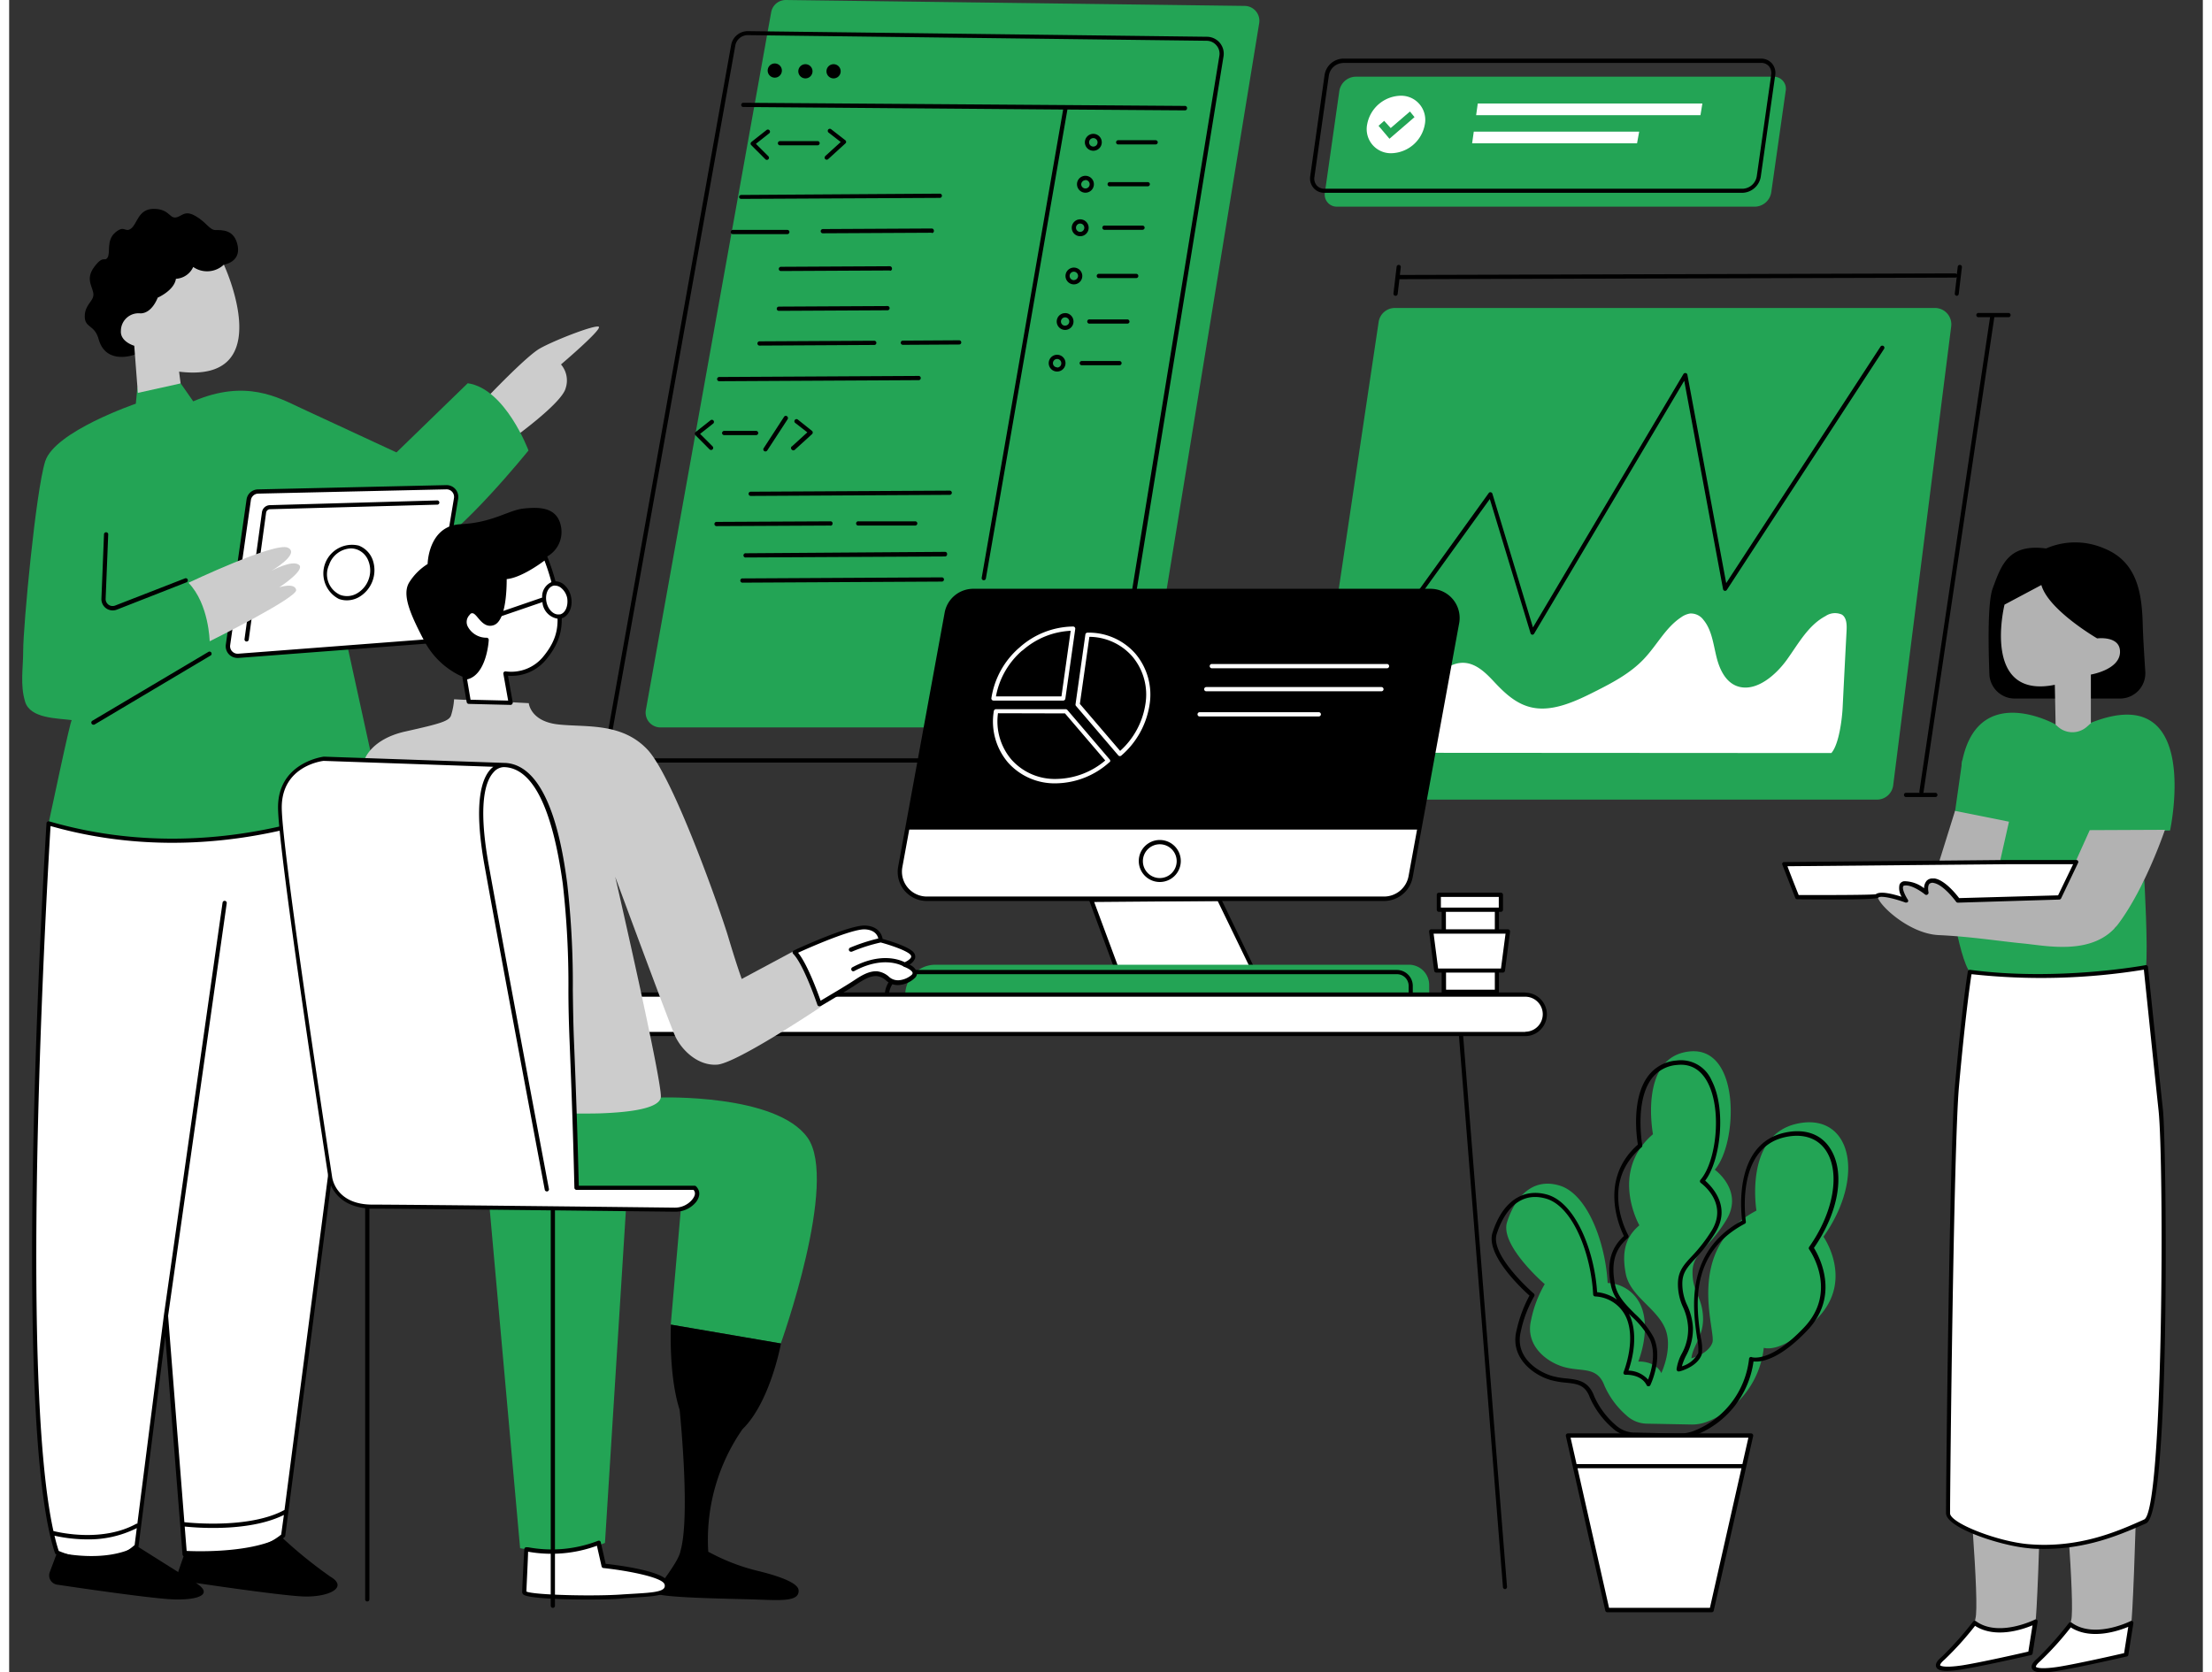 <svg xmlns="http://www.w3.org/2000/svg" xmlns:xlink="http://www.w3.org/1999/xlink" preserveAspectRatio="xMidYMid meet" viewBox="-2.3 -0.0 389.5 297.0" style="fill: rgb(0, 0, 0);" aria-label="Lined Corporate Coding Software Scene" width="242" height="183"><rect x="-2.3" y="-0.0" width="389.5" height="297.0" fill="#333333" stroke="none"/><g data-name="Layer 2"><g id="__id645_sfmduohhvs"><path d="M358.42,220.35c1.27,13.74-.52,66.8-.95,67.62s-1.7,2.35-4.79,3-6.57-1-5.85-3.58-1.19-26-2.33-36.56.92-31.94.92-31.94C355.83,216.87,358.42,220.35,358.42,220.35Zm4-1.16s-2.06,21.38-.92,31.93,3,34,2.33,36.57,2.76,4.26,5.85,3.57,4.36-2.21,4.79-3,2.22-53.88.95-67.62C375.42,220.61,372.83,217.13,362.42,219.19Z" style="" fill="#B2B2B2"></path></g><g id="__id646_sfmduohhvs"><path d="M353.79,124.05a4.5,4.5,0,0,1-4.49-4.34c-.22-5.81-.27-12.87.58-15.2,1.54-4.18,2.79-8,9.49-7.11a12.92,12.92,0,0,1,10.33,0c5.86,2.37,6.69,7.95,6.83,13.53.05,1.94.24,5.07.45,8.32a4.49,4.49,0,0,1-4.48,4.8Z" style="fill: inherit;"></path></g><g id="__id647_sfmduohhvs"><path d="M344.49 135.03L341.51 156.05 356.49 155.31 357.05 141.35 344.49 135.03z" style="" fill="#23A455"></path></g><g id="__id648_sfmduohhvs"><path d="M313.13,16.16l-2.56,18a3,3,0,0,1-2.87,2.54H233.47a2.14,2.14,0,0,1-2.15-2.54l2.56-18a3,3,0,0,1,2.88-2.54H311A2.14,2.14,0,0,1,313.13,16.16Z" style="" fill="#23A455"></path></g><g id="__id649_sfmduohhvs"><path d="M329.34,142H231.56a2.9,2.9,0,0,1-2.87-3.33l12.17-81.5a2.92,2.92,0,0,1,2.87-2.48h95.91a2.91,2.91,0,0,1,2.88,3.27l-10.3,81.5A2.9,2.9,0,0,1,329.34,142Z" style="" fill="#23A455"></path></g><g id="__id650_sfmduohhvs"><path d="M268.14,112.72h0a.38.38,0,0,1-.31-.27l-7.23-23.83-17,23.57a.37.37,0,0,1-.53.08.38.38,0,0,1-.08-.52L260.4,87.57a.34.34,0,0,1,.36-.15.37.37,0,0,1,.3.26l7.2,23.74,26.72-45a.38.38,0,0,1,.39-.17.36.36,0,0,1,.31.3l6.89,37,27.4-42a.38.38,0,0,1,.52-.11.38.38,0,0,1,.11.52l-27.91,42.79a.38.38,0,0,1-.39.17.37.37,0,0,1-.29-.3l-6.89-37-26.65,44.91A.39.39,0,0,1,268.14,112.72Z" style="fill: inherit;"></path></g><g id="__id651_sfmduohhvs"><path d="M238.69,133.68c3.62-4.07,7.64-9.3,11.65-13,1.41-1.31,3-2.66,4.82-2.93,2.56-.37,4.51,1.52,6.12,3.24,1.92,2.06,4.06,4.14,7,4.69,3.59.68,7.49-1.1,11-2.88,3.08-1.55,6.23-3.21,8.63-5.73s3.87-5.6,6.66-7.45a3.77,3.77,0,0,1,1.59-.67,2.76,2.76,0,0,1,2.37,1.13c1.49,1.78,1.75,4.32,2.33,6.64s1.75,4.72,4.12,5.27c3.08.71,6.37-2.06,8.39-4.87s3.77-6.09,6.83-7.71a3,3,0,0,1,2.91-.27c.87.57.89,1.83.83,2.93q-.36,6.82-.7,13.66c-.1,1.89-.62,6.43-2,8Z" style="" fill="#FFFFFF"></path></g><g id="__id652_sfmduohhvs"><path d="M288.45,252.82a5.43,5.43,0,0,1-3.6-1.47,15.09,15.09,0,0,1-3.89-5.26c-1.3-3.54-4.09-2.42-7.26-3.35s-6.88-3.91-5.76-8.37a20.74,20.74,0,0,1,2.41-6.33s-8-6.88-6.69-11,4.28-8,9.3-6.51,8.18,10.24,8.56,17.31a6.68,6.68,0,0,1,6,4.27c1.67,4.28-.56,9.68-.56,9.68s3-.19,4.09,2.05c0,0,2.24-4.66.56-8.19s-6.14-5.58-6.88-9.49,0-6.51,2.42-8.56c0,0-5.4-9.49,2.42-16.18,0,0-2.61-13.77,6.51-14.7s8.56,16.37,4.46,21c0,0,5.21,3.72,2.05,8.93s-6,5.77-6,9.3,1.67,4.28,1.86,7.82-1.86,5.21-2.05,7.44c0,0,3-.74,3.72-2.79s-5.21-16.56,7.82-23.44c0,0-2.24-13.4,7.25-15.44s12.28,9.3,4.65,20.09c0,0,5.4,7.63-.93,14.32s-9.67,5.4-9.67,5.4a15.89,15.89,0,0,1-9.91,13.07,7.45,7.45,0,0,1-3,.55Z" style="" fill="#23A455"></path></g><g id="__id653_sfmduohhvs"><path d="M212.52,159.6l7.62,15.81H195.59l-5.77-15.62Z" style="" fill="#FFFFFF"></path></g><g id="__id654_sfmduohhvs"><path d="M220.14,175.79H195.59a.39.39,0,0,1-.36-.25l-5.76-15.62a.36.36,0,0,1,0-.35.37.37,0,0,1,.31-.16l22.69-.19h0a.37.37,0,0,1,.33.22l7.63,15.81a.36.36,0,0,1,0,.36A.38.38,0,0,1,220.14,175.79ZM195.85,175h23.7L212.28,160l-21.93.18Z" style="fill: inherit;"></path></g><g id="__id655_sfmduohhvs"><path d="M248.69,177.83H157.94a1.14,1.14,0,0,1-1.14-1.14h0a5.37,5.37,0,0,1,5.37-5.37h84.07a3.59,3.59,0,0,1,3.59,3.59v1.78A1.14,1.14,0,0,1,248.69,177.83Z" style="" fill="#23A455"></path></g><g id="__id656_sfmduohhvs"><path d="M244.11,172.25H157.77a4.61,4.61,0,0,0-4.61,4.6v2.28a.38.38,0,0,0,.38.38h93a.38.38,0,0,0,.38-.38v-4.06A2.83,2.83,0,0,0,244.11,172.25Zm2.08,6.51H153.91v-1.91a3.86,3.86,0,0,1,3.86-3.85h86.34a2.08,2.08,0,0,1,2.08,2.07Z" style="fill: inherit;"></path></g><g id="__id657_sfmduohhvs"><path d="M266.89,183.6H99.35v-7H266.89a3.49,3.49,0,0,1,3.49,3.49h0A3.49,3.49,0,0,1,266.89,183.6Z" style="" fill="#FFFFFF"></path></g><g id="__id658_sfmduohhvs"><path d="M107.21,214.85,103.49,274c-6.88,2.79-15.07.93-15.07.93L83,214.48ZM95.68,196.72,94,212.34h23.17l-2,22.89,19.54,3.35s10.32-28.75,4.74-36.56-26.09-7.12-26.09-7.12C106.56,198.39,95.68,196.72,95.68,196.72Z" style="" fill="#23A455"></path></g><g id="__id659_sfmduohhvs"><path d="M137.87,282.39c.16,2.11-3.22,1.8-7.88,1.65s-17.65-.3-17.55-1.22c.07-.61,4.11-5.33,4.45-7.36h0c1.66-5.74.17-21.95-.14-25.09-2-6.2-1.55-15.14-1.55-15.14l19.54,3.35s-1.89,10.42-6.84,15.23a34.4,34.4,0,0,0-6.07,21.76l.91.47a35.88,35.88,0,0,0,8.19,3C134,279.81,137.75,281,137.87,282.39Z" style="fill: inherit;"></path></g><g id="__id660_sfmduohhvs"><path d="M197,129.18H113.34a2.63,2.63,0,0,1-2.59-3.1L133,2.17A2.63,2.63,0,0,1,135.59,0l81.49,1.05a2.64,2.64,0,0,1,2.57,3.06L199.57,127A2.63,2.63,0,0,1,197,129.18Z" style="" fill="#23A455"></path></g><g id="__id661_sfmduohhvs"><path d="M266.89,176.25H99.35a.38.38,0,0,0-.38.37v7a.37.37,0,0,0,.38.37H255.12v0l7.81,97.86a.38.38,0,0,0,.38.35h0a.38.38,0,0,0,.34-.41L255.87,184h11a3.86,3.86,0,0,0,0-7.72Zm0,7H99.72V177H266.89a3.11,3.11,0,0,1,0,6.22Z" style="fill: inherit;"></path></g><g id="__id662_sfmduohhvs"><path d="M212.66,7.61a3,3,0,0,0-2.27-1.08l-81.5-1h0a3,3,0,0,0-3,2.47L103.68,131.87a3,3,0,0,0,3,3.55h83.64a3,3,0,0,0,3-2.53L213.32,10A3,3,0,0,0,212.66,7.61Zm-.08,2.3L192.51,132.77a2.26,2.26,0,0,1-2.23,1.9H106.64a2.26,2.26,0,0,1-2.22-2.66L126.63,8.1a2.25,2.25,0,0,1,2.22-1.86h0l81.5,1a2.27,2.27,0,0,1,1.7.81A2.23,2.23,0,0,1,212.58,9.91Zm-5.74,9.32a.36.36,0,0,1-.37.37h0l-20.87-.15-14.48,83.28a.37.37,0,0,1-.37.31h-.07a.38.38,0,0,1-.3-.44l14.46-83.15L128.05,19a.36.36,0,0,1-.37-.37.37.37,0,0,1,.37-.38h0l78.42.56A.37.37,0,0,1,206.84,19.23Zm-74.46-6.7a1.26,1.26,0,1,1,1.25,1.26A1.26,1.26,0,0,1,132.38,12.53Zm5.44.14a1.26,1.26,0,1,1,1.25,1.25A1.26,1.26,0,0,1,137.82,12.67Zm5,0a1.26,1.26,0,1,1,1.26,1.25A1.26,1.26,0,0,1,142.82,12.67Zm47.37,14.1a1.5,1.5,0,1,0-1.49-1.5A1.5,1.5,0,0,0,190.19,26.77Zm0-2.24a.75.75,0,1,1-.74.74A.74.74,0,0,1,190.19,24.53Zm11.45.74a.38.38,0,0,1-.38.38h-6.7a.38.38,0,0,1,0-.75h6.7A.38.38,0,0,1,201.64,25.27ZM187.3,32.72a1.5,1.5,0,1,0,1.49-1.5A1.49,1.49,0,0,0,187.3,32.72Zm1.49-.75a.75.75,0,1,1-.74.75A.76.76,0,0,1,188.79,32Zm11.45.75a.38.38,0,0,1-.37.37h-6.7a.38.38,0,1,1,0-.75h6.7A.38.38,0,0,1,200.24,32.72Zm-13.87,7.72a1.5,1.5,0,1,0,1.5-1.49A1.5,1.5,0,0,0,186.37,40.44Zm1.5-.74a.74.74,0,1,1-.75.74A.74.74,0,0,1,187.87,39.7Zm11.44.74a.38.38,0,0,1-.38.37h-6.69a.38.38,0,1,1,0-.75h6.69A.38.38,0,0,1,199.31,40.44ZM188.24,49a1.49,1.49,0,1,0-1.49,1.5A1.49,1.49,0,0,0,188.24,49Zm-1.49.75a.75.75,0,1,1,.74-.75A.75.75,0,0,1,186.75,49.74ZM198.19,49a.37.37,0,0,1-.37.38h-6.7a.38.38,0,0,1,0-.75h6.7A.37.37,0,0,1,198.19,49Zm-13,6.61a1.49,1.49,0,1,0,1.49,1.49A1.49,1.49,0,0,0,185.17,55.6Zm0,2.23a.74.74,0,1,1,.74-.74A.74.74,0,0,1,185.17,57.83Zm11.44-.74a.38.38,0,0,1-.37.37h-6.7a.38.38,0,1,1,0-.75h6.7A.38.38,0,0,1,196.61,57.09ZM183.77,63a1.49,1.49,0,1,0,1.49,1.49A1.49,1.49,0,0,0,183.77,63Zm0,2.23a.74.74,0,1,1,.74-.74A.74.74,0,0,1,183.77,65.27Zm11.45-.74a.37.37,0,0,1-.38.37h-6.7a.37.37,0,0,1-.37-.37.38.38,0,0,1,.37-.38h6.7A.38.38,0,0,1,195.22,64.53ZM127.3,35a.38.38,0,0,1,.38-.38L163,34.39h0a.38.38,0,0,1,0,.75l-35.35.18h0A.37.37,0,0,1,127.3,35Zm36.94,63.44a.38.38,0,0,1-.37.38L128.52,99h0a.38.38,0,1,1,0-.75L163.86,98h0A.37.37,0,0,1,164.24,98.39Zm-.56,4.46a.37.37,0,0,1-.37.38l-35.35.19h0a.38.38,0,1,1,0-.75l35.34-.19h0A.38.38,0,0,1,163.68,102.85ZM123.4,67.32a.37.37,0,0,1,.37-.37l35.35-.19h0a.38.38,0,1,1,0,.75l-35.35.19h0A.38.38,0,0,1,123.4,67.32ZM165.08,87.5a.38.38,0,0,1-.38.38l-35.34.19h0a.38.38,0,0,1-.37-.38.37.37,0,0,1,.37-.37l35.35-.19h0A.38.38,0,0,1,165.08,87.5Zm1.67-26.69a.37.37,0,0,1-.37.37l-10,.06h0a.39.39,0,0,1-.38-.38.38.38,0,0,1,.38-.37l10-.06h0A.38.38,0,0,1,166.75,60.81Zm-15.44-.3a.38.38,0,0,1,.37.38.37.37,0,0,1-.37.37L131,61.37h0a.38.38,0,1,1,0-.75l20.28-.11Zm-2.79,32.82a.38.38,0,1,1,0-.75l10.05,0h0a.37.37,0,0,1,.38.37.38.38,0,0,1-.38.38l-10,0Zm-5,0-20.28.1h0a.38.38,0,0,1,0-.75l20.28-.1a.35.35,0,0,1,.38.37A.38.38,0,0,1,143.5,93.36Zm18-52-19.35.1h0a.38.38,0,0,1-.38-.37.39.39,0,0,1,.38-.38l19.35-.1c.18,0,.37.17.37.38A.37.37,0,0,1,161.54,41.39Zm-7.44,6.7-19.35.1h0a.37.37,0,0,1-.38-.37.38.38,0,0,1,.38-.38l19.35-.1a.4.4,0,0,1,.37.37A.37.37,0,0,1,154.1,48.09Zm-.37,7.07-19.35.1h0a.37.37,0,0,1-.37-.37.38.38,0,0,1,.37-.38l19.35-.1h0a.38.38,0,0,1,0,.75ZM125.82,41.21a.37.37,0,0,1,.37-.38l9.67,0h0a.37.37,0,0,1,.38.37.38.38,0,0,1-.37.38l-9.68,0h0A.37.37,0,0,1,125.82,41.21Zm8.74-15.4a.38.38,0,0,1-.37-.37.37.37,0,0,1,.37-.38l6.67,0a.36.36,0,0,1,.38.37.38.38,0,0,1-.37.38l-6.67,0Zm-1.95-2.1-2.32,1.83,2.21,2.21a.37.37,0,0,1,0,.53.34.34,0,0,1-.26.11.35.35,0,0,1-.27-.11l-2.51-2.51a.34.34,0,0,1-.11-.29.42.42,0,0,1,.14-.27l2.65-2.09a.38.38,0,1,1,.47.59Zm10,4,2.74-2.49-2.16-1.68a.39.39,0,0,1-.07-.53.38.38,0,0,1,.53-.06l2.51,1.95a.39.39,0,0,1,.15.28.36.36,0,0,1-.13.29l-3.07,2.8a.38.38,0,0,1-.25.09.39.39,0,0,1-.28-.12A.38.38,0,0,1,142.59,27.74ZM130.33,76.52a.38.38,0,0,1,.37.37.37.37,0,0,1-.37.38l-5.67,0h0a.37.37,0,0,1-.38-.37.38.38,0,0,1,.37-.38l5.67,0Zm-7.73,2.75a.39.39,0,0,1,0,.53.39.39,0,0,1-.54,0l-2.51-2.52a.41.41,0,0,1-.11-.28.39.39,0,0,1,.15-.28l2.65-2.09a.37.37,0,0,1,.52.06.38.38,0,0,1-.06.53l-2.32,1.83Zm14.09,0,2.73-2.49-2.16-1.68a.37.37,0,0,1-.06-.52.37.37,0,0,1,.53-.07l2.51,2a.38.38,0,0,1,.14.28.37.37,0,0,1-.12.3l-3.07,2.79a.39.39,0,0,1-.25.1.39.39,0,0,1-.28-.13A.37.37,0,0,1,136.69,79.25Zm-.88-5.34a.37.37,0,0,1,.11.52L132.3,80a.4.4,0,0,1-.32.17.37.37,0,0,1-.31-.58L135.3,74A.37.37,0,0,1,135.81,73.91Z" style="fill: inherit;"></path></g><g id="__id663_sfmduohhvs"><path d="M82.56,70.58s6.89-7.26,9.31-8.66,9.76-4.27,10.51-3.9-6.7,6.7-6.7,6.7a4.36,4.36,0,0,1,.84,4.18c-.65,2.79-10,9.4-10,9.4Z" style="" fill="#CCCCCC"></path></g><g id="__id664_sfmduohhvs"><path d="M28.14,68.06l2.24,3.21c9.35-4,15.07-.69,19.25,1.26l16.84,7.81L79.12,68.06C85.82,69,89.91,80,89.91,80s-12,14.89-18.37,18S53,93,53,93l10.51,48S48.56,148.72,35,150.67,4.7,146.2,4.7,146.2c.39-1.73,3.86-18.36,4.12-18.32-2.58-.35-7.38-.25-8.29-3.27s-.34-5.9-.34-9.06c0-4.33,2.23-28.32,3.91-33.63S20.19,71.69,20.19,71.69l.28-2.93Z" style="" fill="#23A455"></path></g><g id="__id665_sfmduohhvs"><path d="M71.46,113.93l-33.1,2.53a1.71,1.71,0,0,1-1.82-1.95l3.68-25.75a1.71,1.71,0,0,1,1.65-1.47l33.46-.76a1.72,1.72,0,0,1,1.73,2l-4,24A1.7,1.7,0,0,1,71.46,113.93Z" style="" fill="#FFFFFF"></path></g><g id="__id666_sfmduohhvs"><path d="M38.23,116.84a2.08,2.08,0,0,1-2.06-2.38L39.85,88.7a2.08,2.08,0,0,1,2-1.79l33.46-.76a2.09,2.09,0,0,1,1.63.72,2.14,2.14,0,0,1,.48,1.72l-4,24a2.09,2.09,0,0,1-1.9,1.73h0l-33.1,2.52ZM75.37,86.9h0l-33.46.76a1.34,1.34,0,0,0-1.29,1.15l-3.68,25.76a1.32,1.32,0,0,0,.35,1.1,1.34,1.34,0,0,0,1.07.42l33.1-2.53a1.33,1.33,0,0,0,1.22-1.11l4-24a1.35,1.35,0,0,0-.31-1.09A1.33,1.33,0,0,0,75.37,86.9Zm-3.91,27h0Zm-31.22-.33,3.08-22.52a.72.72,0,0,1,.69-.62l29.63-.81a.38.38,0,1,0,0-.75h0L44,89.71A1.45,1.45,0,0,0,42.58,91L39.49,113.5a.37.37,0,0,0,.32.42h.06A.38.38,0,0,0,40.24,113.6Z" style="fill: inherit;"></path></g><g id="__id667_sfmduohhvs"><path d="M57.66,106.61a4.09,4.09,0,0,1-1.42-.25,5.09,5.09,0,0,1,3.53-9.47,4.27,4.27,0,0,1,2.47,2.52,5.53,5.53,0,0,1-2.49,6.66A4.4,4.4,0,0,1,57.66,106.61Zm.69-9.22a4.28,4.28,0,0,0-3.85,2.93,4,4,0,0,0,2,5.33,3.49,3.49,0,0,0,2.9-.24,4.64,4.64,0,0,0,2.11-2.48h0a4.61,4.61,0,0,0,0-3.25,3.45,3.45,0,0,0-2-2.08A3.25,3.25,0,0,0,58.35,97.39Z" style="fill: inherit;"></path></g><g id="__id668_sfmduohhvs"><path d="M29.54,103.49s15.36-7.3,17.64-6.23-2.89,4.1-2.89,4.1,3.65-2,4.86-1.06-3.49,4-3.49,4,2.73-.91,3,.46-15.36,9.12-15.36,9.12S33.19,107.29,29.54,103.49Z" style="" fill="#CCCCCC"></path></g><g id="__id669_sfmduohhvs"><path d="M16.08,108.4a2,2,0,0,1-2-2.06l.46-11.5a.38.38,0,0,1,.75,0l-.46,11.5a1.24,1.24,0,0,0,1.68,1.2l12.41-4.83a.37.37,0,0,1,.48.21.38.38,0,0,1-.21.49L16.8,108.27A2,2,0,0,1,16.08,108.4Zm-3.23,20.27L33.5,116.39a.38.38,0,0,0-.38-.65L12.46,128a.38.38,0,0,0,.2.7A.45.45,0,0,0,12.85,128.67Z" style="fill: inherit;"></path></g><g id="__id670_sfmduohhvs"><path d="M19.91,63S15,64.86,13.63,60.39c-.69-2.79-2.51-2.09-2.51-4.19s1.54-2.65,1.54-3.9-1.54-2.65.14-4.89,1.81-.83,2.37-1.67-.28-3.07,1.39-4.47,1.68.14,2.79-.69,1.26-3.49,4-3.49,2.79,1.67,3.91,1.53,1.53-1.39,3.49-.28,2.51,2.52,3.62,2.52,3.35-.14,3.91,2.79S35.82,47,35.82,47l-4.47,8.8Z" style="fill: inherit;"></path></g><g id="__id671_sfmduohhvs"><path d="M35.82,47s9.91,21.21-7.95,19l.27,2.09-7.59,1.68-.64-8.37s-2.51-.7-2.37-2.65A3.13,3.13,0,0,1,21,55.65c2.09,0,3.07-2.79,3.07-2.79S27,51.6,27.31,49.51a3.58,3.58,0,0,0,3.07-2.1A4.34,4.34,0,0,0,35.82,47Z" style="" fill="#CCCCCC"></path></g><g id="__id672_sfmduohhvs"><path d="M63.49,141,46.38,272.72c-6.33,5.2-17.49,3.34-17.49,3.34l-3.35-42.41-5.21,40.93c-5.58,5.2-14.14,1.11-14.14,1.11C-2,251.13,4.7,146.2,4.7,146.2,36.7,155.51,63.49,141,63.49,141Z" style="" fill="#FFFFFF"></path></g><g id="__id673_sfmduohhvs"><path d="M50,283.51c-3.23-.11-13.67-1.59-19.21-2.41l.05,0c3.2,2,.55,3.07-3.91,2.93-3.55-.11-15.82-1.89-20.71-2.62a1.66,1.66,0,0,1-1.31-2.23l1.32-3.52s8.42,2.09,14.14-1.11c0,0,4,2.53,7.37,4.64a.58.58,0,0,1,0-.14L29,275.41s11.3.7,17-2.51A79.17,79.17,0,0,0,54.75,280C58,281.92,54.42,283.65,50,283.51Z" style="fill: inherit;"></path></g><g id="__id674_sfmduohhvs"><path d="M5.26,272.21s8.53,2.41,15.21-1.28" style="" fill="#FFFFFF"></path></g><g id="__id675_sfmduohhvs"><path d="M28.56,270.67s11.6,1.46,18.28-2.23" style="" fill="#FFFFFF"></path></g><g id="__id676_sfmduohhvs"><path d="M63.7,140.69a.35.35,0,0,0-.39,0c-.26.14-27,14.32-58.5,5.17a.37.37,0,0,0-.32.06.33.33,0,0,0-.16.28c-.07,1-6.61,105.29,1.51,129.63A.35.35,0,0,0,6,276a18.47,18.47,0,0,0,7.13,1.55,10.59,10.59,0,0,0,7.43-2.73.38.38,0,0,0,.11-.23l4.75-37.32,3.06,38.79a.37.37,0,0,0,.32.34c.46.08,11.4,1.83,17.79-3.43a.36.36,0,0,0,.13-.24L63.87,141A.38.38,0,0,0,63.7,140.69ZM6.5,275.42c-.27-.81-.52-1.72-.75-2.7a27,27,0,0,0,5.83.65,19,19,0,0,0,8.78-2l-.38,3C15,278.87,7.61,275.9,6.5,275.42Zm22.74.32-.37-4.65a50.25,50.25,0,0,0,5.08.25c3.78,0,8.76-.44,12.53-2.31L46,272.52C40.45,277,31,276,29.24,275.74Zm17.35-7.6c-6,3.29-16.24,2.35-17.78,2.18l-2.89-36.66L36.33,160.4a.37.37,0,1,0-.74-.11l-10.42,73.3h0l-4.71,37a.33.33,0,0,0-.17,0c-5.94,3.29-13.47,1.61-14.73,1.3C-.72,243.41,4.6,154,5.05,146.69c28.87,8.21,53.72-2.95,58-5Z" style="fill: inherit;"></path></g><g id="__id677_sfmduohhvs"><path d="M60.8,134.9s1.11-3.63,7.25-5,7.68-1.82,8.09-2.79a12.14,12.14,0,0,0,.56-2.93l13.26.69s.28,3.21,5.16,3.77,11.3-.42,15.91,4.47,13,28.74,14.37,33.35,2.37,7.39,2.37,7.39l9.63-5.16s4.6,7.25,4.33,10.18c0,0-14.8,9.91-18.28,10.19s-6.42-2.65-7.54-5.16-10.6-28.19-10.6-28.19,8.51,37,8.09,39.21-7,2.65-10.6,2.79-16.19-.14-16.19-.14Z" style="" fill="#CCCCCC"></path></g><g id="__id678_sfmduohhvs"><path d="M96.37,156.92c1.26,9.22.86,18.55,1.24,27.83q.54,13.09.86,26.2H119.4c.73.73.45,1.57-.1,2.28a4.33,4.33,0,0,1-3.49,1.61c-8.5-.1-47.41-.54-53.62-.54-7,0-7.53-5.31-7.53-5.31s-8.93-57.76-8.93-65.58,7.81-8.65,7.81-8.65l32.09,1.12C93.43,136.15,95.63,151.52,96.37,156.92Z" style="" fill="#FFFFFF"></path></g><g id="__id679_sfmduohhvs"><path d="M78.56,120.34a14.24,14.24,0,0,1-7.1-6.41c-2.48-4.75-4.15-8.38-2.66-10.61A10.27,10.27,0,0,1,72,100.16s.09-6.79,5.86-7.07,8.46-2.51,11.25-2.79,6.05-.28,6.61,3.44A5,5,0,0,1,92.89,99l-3.16,10.6-6.14,7.35-3.72,4.75Z" style="fill: inherit;"></path></g><g id="__id680_sfmduohhvs"><path d="M82.47,113.65c-2.79,0-5-2.8-3.35-4.66s2.23,2.42,4.47,1.68,2-8.19,2-8.19c2.79,0,7.26-3.53,7.26-3.53a40,40,0,0,1,2.23,7.81c.75,4.28.37,6.89-2.42,10.23a7.7,7.7,0,0,1-6.88,2.61l.93,5.21-7.44-.19-.75-4.28C82.1,120,82.47,113.65,82.47,113.65Z" style="" fill="#FFFFFF"></path></g><g id="__id681_sfmduohhvs"><path d="M86.75,125.18h0L79.3,125a.38.38,0,0,1-.36-.31l-.75-4.28a.38.38,0,0,1,.33-.44c2.71-.28,3.39-4.64,3.54-6a4.42,4.42,0,0,1-3.64-2.43,2.54,2.54,0,0,1,.42-2.83,1.35,1.35,0,0,1,1.12-.59c.62,0,1.06.53,1.53,1.09.69.82,1.2,1.33,2,1.07,1.43-.47,1.86-5,1.79-7.82a.38.38,0,0,1,.1-.27.39.39,0,0,1,.27-.11c2.63,0,7-3.42,7-3.46a.41.41,0,0,1,.32-.07.35.35,0,0,1,.25.22,40.64,40.64,0,0,1,2.26,7.9c.7,4,.51,6.92-2.5,10.53a7.94,7.94,0,0,1-6.71,2.8l.84,4.71a.35.35,0,0,1-.09.31A.34.34,0,0,1,86.75,125.18Zm-7.13-.92,6.68.16-.85-4.75a.41.41,0,0,1,.1-.34.4.4,0,0,1,.33-.1,7.35,7.35,0,0,0,6.53-2.48c2.85-3.41,3-6,2.34-9.92a40,40,0,0,0-2-7.28c-1.11.83-4.31,3.06-6.71,3.29,0,1.65-.1,7.45-2.31,8.18-1.32.45-2.16-.56-2.78-1.29-.34-.41-.7-.83-1-.83s-.33.11-.54.35a1.77,1.77,0,0,0-.29,2,3.74,3.74,0,0,0,3.36,2,.36.36,0,0,1,.27.12.35.35,0,0,1,.1.28c0,.26-.4,6.2-3.84,7Z" style="fill: inherit;"></path></g><g id="__id682_sfmduohhvs"><path d="M89.77,275.18A23.19,23.19,0,0,0,102.38,274h0l.93,4.09s10.6,1.12,11.16,3.16-3,1.86-7.63,2.24-17.67.18-17.67-.75.37-7.63.37-7.63Z" style="" fill="#FFFFFF"></path></g><g id="__id683_sfmduohhvs"><path d="M100.39,284.05c-5,0-10.68-.23-11.42-.91a.55.55,0,0,1-.18-.38c0-.93.36-7.37.38-7.65a.32.32,0,0,1,.14-.27.32.32,0,0,1,.3-.07l.23,0a22.81,22.81,0,0,0,12.4-1.14.34.34,0,0,1,.31,0,.35.35,0,0,1,.19.24l.87,3.84c2.3.25,10.65,1.31,11.22,3.4a1.44,1.44,0,0,1-.17,1.28c-.69,1-2.76,1.1-5.61,1.28l-2.18.15C105.59,284,103.11,284.05,100.39,284.05Zm-10.85-1.42c1.3.64,12.45.89,17.27.5L109,283c2.45-.15,4.56-.29,5-1a.72.72,0,0,0,.06-.65c-.34-1.24-6.54-2.43-10.84-2.89a.37.37,0,0,1-.33-.29l-.83-3.67a23.54,23.54,0,0,1-12.22,1.06C89.81,277,89.57,281.54,89.54,282.63Z" style="fill: inherit;"></path></g><g id="__id684_sfmduohhvs"><path d="M119.67,210.68a.39.39,0,0,0-.27-.11H98.84c-.2-8.22-.48-16.68-.86-25.84-.12-3-.16-6-.2-8.89a157.41,157.41,0,0,0-1-19c-.71-5.21-2.87-21-11.06-21.36h-.13l-32-1.11c-.08,0-8.15,1-8.15,9,0,7.76,8.57,63.28,8.93,65.62,0,.06.6,4.91,6.54,5.56v69.47a.37.37,0,0,0,.37.38.38.38,0,0,0,.38-.38V214.64c.2,0,.4,0,.62,0,3.62,0,18.3.15,31.58.3l0,70.21a.37.37,0,0,0,.37.38.38.38,0,0,0,.38-.38l0-70.21,21.28.24h.06a4.71,4.71,0,0,0,3.74-1.75C120.68,212.06,120.1,211.12,119.67,210.68ZM119,213a4,4,0,0,1-3.19,1.46c-7.85-.09-47.34-.54-53.62-.54-6.54,0-7.14-4.76-7.16-5-.09-.58-8.93-57.83-8.93-65.53,0-7.37,7.18-8.24,7.43-8.27l30.13,1.05a4,4,0,0,0-.45.4c-1.61,1.69-3.11,6-1.11,17.12,3.31,18.4,10.63,57.2,10.7,57.59a.37.37,0,0,0,.37.3h.07a.38.38,0,0,0,.3-.44c-.08-.39-7.39-39.19-10.7-57.58-1.93-10.73-.59-14.87.89-16.44a2.46,2.46,0,0,1,1.76-.89h.13c5,.18,8.52,7.15,10.38,20.72a157.63,157.63,0,0,1,1,18.88c0,2.92.08,5.94.2,8.91.38,9.3.67,17.86.86,26.2a.38.38,0,0,0,.38.36h20.77C119.5,211.64,119.67,212.14,119,213Z" style="fill: inherit;"></path></g><g id="__id685_sfmduohhvs"><path d="M137.19,169.09s9.7-4.54,12.49-4.4,2.79,2.3,2.79,2.3,4.74,1.26,5.58,2.38-1.39,1.95-1.39,1.95,2.51.84,1.67,2a4.28,4.28,0,0,1-2.33,1.17c-1.87.45-2.52-1.44-4.18-1.54s-3.12,1.06-4.37,1.86c-1.93,1.23-3.9,2.37-5.86,3.54C141.59,178.3,139.14,171,137.19,169.09Z" style="" fill="#FFFFFF"></path></g><g id="__id686_sfmduohhvs"><path d="M156.83,171.39s-3.52-2.34-9.24.73" style="" fill="#FFFFFF"></path></g><g id="__id687_sfmduohhvs"><path d="M147.17,168.67a29.84,29.84,0,0,1,5.3-1.68" style="" fill="#FFFFFF"></path></g><g id="__id688_sfmduohhvs"><path d="M241.82,159.6H160.64a4.79,4.79,0,0,1-4.72-5.66l8.25-45.11a4.8,4.8,0,0,1,4.72-3.93h81.18a4.8,4.8,0,0,1,4.72,5.66l-8.25,45.11A4.8,4.8,0,0,1,241.82,159.6Z" style="" fill="#FFFFFF"></path></g><g id="__id689_sfmduohhvs"><path d="M241.82,160H160.64a5.16,5.16,0,0,1-5.09-6.1l8.25-45.1a5.17,5.17,0,0,1,5.09-4.24h81.18a5.18,5.18,0,0,1,5.09,6.1l-8.25,45.1A5.17,5.17,0,0,1,241.82,160Zm-72.93-54.69a4.41,4.41,0,0,0-4.35,3.62L156.29,154a4.42,4.42,0,0,0,4.35,5.21h81.18a4.42,4.42,0,0,0,4.35-3.62l8.25-45.11a4.42,4.42,0,0,0-4.35-5.21Z" style="fill: inherit;"></path></g><g id="__id690_sfmduohhvs"><path d="M157.13,147.32l7-38.49a4.8,4.8,0,0,1,4.72-3.93h81.18a4.8,4.8,0,0,1,4.72,5.66l-6.73,36.76Z" style="fill: inherit;"></path></g><g id="__id691_sfmduohhvs"><path d="M205.35,152.9a3.35,3.35,0,1,1-3.35-3.35A3.35,3.35,0,0,1,205.35,152.9Z" style="" fill="#FFFFFF"></path></g><g id="__id692_sfmduohhvs"><path d="M202,156.63a3.73,3.73,0,1,1,3.73-3.73A3.73,3.73,0,0,1,202,156.63Zm0-6.7a3,3,0,1,0,3,3A3,3,0,0,0,202,149.93Z" style="fill: inherit;"></path></g><g id="__id693_sfmduohhvs"><path d="M261.83,176.13h-9.41V160.69h9.41Z" style="" fill="#FFFFFF"></path></g><g id="__id694_sfmduohhvs"><path d="M261.83,176.51h-9.41a.38.38,0,0,1-.37-.38V160.69a.38.38,0,0,1,.37-.37h9.41a.38.38,0,0,1,.38.37v15.44A.38.38,0,0,1,261.83,176.51Zm-9-.75h8.66V161.07H252.8Z" style="fill: inherit;"></path></g><g id="__id695_sfmduohhvs"><path d="M262.91,172.35H251.1l-.91-6.94h13.63Z" style="" fill="#FFFFFF"></path></g><g id="__id696_sfmduohhvs"><path d="M262.91,172.72H251.1a.39.39,0,0,1-.38-.32l-.9-6.94a.4.4,0,0,1,.09-.3.37.37,0,0,1,.28-.13h13.63a.37.37,0,0,1,.28.13.4.4,0,0,1,.09.3l-.9,6.94A.39.39,0,0,1,262.91,172.72ZM251.42,172h11.16l.81-6.19H250.62Z" style="fill: inherit;"></path></g><g id="__id697_sfmduohhvs"><path d="M262.56,161.55h-11V158.9h11Z" style="" fill="#FFFFFF"></path></g><g id="__id698_sfmduohhvs"><path d="M262.56,161.93h-11a.38.38,0,0,1-.38-.38V158.9a.37.37,0,0,1,.38-.37h11a.37.37,0,0,1,.38.37v2.65A.38.38,0,0,1,262.56,161.93Zm-10.65-.75h10.28v-1.9H251.91Z" style="fill: inherit;"></path></g><g id="__id699_sfmduohhvs"><path d="M294.29,255.34h-.57l-7.51-.18h0a5.82,5.82,0,0,1-3.85-1.57,15.51,15.51,0,0,1-4-5.41c-.83-2.28-2.28-2.43-4.27-2.64a14.92,14.92,0,0,1-2.74-.48c-3.08-.91-7.23-4-6-8.82a23.74,23.74,0,0,1,2.29-6.16c-1.37-1.23-7.81-7.25-6.56-11.17,1.75-5.52,5.4-8,9.76-6.75,4.95,1.46,8.33,9.88,8.81,17.31a7.49,7.49,0,0,1,3.51,1.31,7.15,7.15,0,0,1-1.07-2.57c-.75-3.9,0-6.6,2.32-8.71-.81-1.62-4.51-10.08,2.48-16.24-.22-1.32-1.18-8.17,1.8-12.15a6.92,6.92,0,0,1,5.08-2.78A5.93,5.93,0,0,1,300,191.9c2.63,5.1,1.55,14.23-1.16,17.76,1.11,1,4.67,4.52,1.84,9.18a28,28,0,0,1-3.61,4.67c-1.43,1.57-2.29,2.51-2.29,4.44a8.85,8.85,0,0,0,.88,3.87,10.8,10.8,0,0,1,1,3.92,9.78,9.78,0,0,1-1.21,5,10,10,0,0,0-.75,1.9,4.79,4.79,0,0,0,2.91-2.37,9.73,9.73,0,0,0-.21-2.66c-.73-5-2.25-15.3,8-20.86-.25-1.94-1.38-13.67,7.59-15.61,3.51-.76,6.36.22,8,2.74,2.77,4.2,1.63,11.3-2.84,17.73.84,1.34,4.74,8.38-1.11,14.58-5.17,5.47-8.45,5.72-9.62,5.58a16.41,16.41,0,0,1-10.09,13A7.68,7.68,0,0,1,294.29,255.34Zm-8.06-.94,7.51.18h.37a7,7,0,0,0,2.84-.52,15.6,15.6,0,0,0,9.68-12.75.37.37,0,0,1,.17-.29.37.37,0,0,1,.34,0s3.24,1.08,9.27-5.3,1.11-13.55.89-13.85a.38.38,0,0,1,0-.43c4.34-6.14,5.57-13.17,3-17.09-1.49-2.25-4.06-3.11-7.24-2.42-9,1.94-7,14.88-7,15a.36.36,0,0,1-.19.39c-10,5.29-8.58,15-7.81,20.22a8.15,8.15,0,0,1,.17,3c-.8,2.21-3.85,3-4,3a.39.39,0,0,1-.34-.08.39.39,0,0,1-.13-.32,8.07,8.07,0,0,1,.91-2.73,8.94,8.94,0,0,0,1.14-4.66,10,10,0,0,0-.93-3.67A9.73,9.73,0,0,1,294,228c0-2.22,1-3.36,2.49-4.94a27.82,27.82,0,0,0,3.52-4.56c2.94-4.84-1.75-8.28-1.95-8.43a.39.39,0,0,1-.15-.26.38.38,0,0,1,.09-.29c2.74-3.12,3.89-12.21,1.31-17.23-1.22-2.35-3.06-3.43-5.46-3.17a6.2,6.2,0,0,0-4.55,2.47c-3,4.08-1.64,11.7-1.63,11.78a.38.38,0,0,1-.12.36C280,210.09,285,219,285.19,219.39a.37.37,0,0,1-.08.47c-2.33,2-3,4.42-2.29,8.2.39,2.1,1.93,3.64,3.55,5.26a16,16,0,0,1,3.3,4.14c1.73,3.66-.47,8.31-.56,8.51a.36.36,0,0,1-.33.21.32.32,0,0,1-.34-.2c-1-2-3.71-1.85-3.74-1.84a.39.39,0,0,1-.33-.16.38.38,0,0,1,0-.36c0-.05,2.16-5.31.56-9.39a6.35,6.35,0,0,0-5.61-4,.37.37,0,0,1-.37-.35c-.38-7.24-3.59-15.57-8.29-17-5.65-1.68-8.06,3.82-8.84,6.26-1.21,3.81,6.51,10.51,6.59,10.58a.38.38,0,0,1,.06.5,21,21,0,0,0-2.36,6.2c-1.16,4.64,3.09,7.21,5.51,7.92a13.77,13.77,0,0,0,2.6.45c2,.22,3.9.42,4.9,3.13a14.55,14.55,0,0,0,3.79,5.12,5.08,5.08,0,0,0,3.36,1.37Zm-1-11A4.84,4.84,0,0,1,288.7,245c.52-1.37,1.51-4.64.29-7.22a15.19,15.19,0,0,0-3.15-3.93l-.54-.54c.1.21.2.42.29.64C287,237.59,285.74,241.92,285.22,243.39Z" style="fill: inherit;"></path></g><g id="__id700_sfmduohhvs"><path d="M300,285.9H281.47l-7-31H307Z" style="" fill="#FFFFFF"></path></g><g id="__id701_sfmduohhvs"><path d="M307.28,254.69a.39.39,0,0,0-.3-.14H274.47a.37.37,0,0,0-.29.14.41.41,0,0,0-.08.32l7,31a.37.37,0,0,0,.36.3H300a.36.36,0,0,0,.36-.3l7-31A.41.41,0,0,0,307.28,254.69Zm-7.6,30.84H281.77l-5.6-24.79h29.11ZM305.45,260H276l-1.06-4.69h31.57Z" style="fill: inherit;"></path></g><g id="__id702_sfmduohhvs"><path d="M242.28,118.67h-31.1a.38.38,0,0,1,0-.75h31.1a.38.38,0,1,1,0,.75Zm-.55,3.72a.38.38,0,0,0-.38-.38h-31.1a.38.38,0,0,0-.37.38.37.37,0,0,0,.37.37h31.1A.37.37,0,0,0,241.73,122.39Zm-11.12,4.46a.38.38,0,0,0-.38-.37H209.14a.38.38,0,1,0,0,.75h21.09A.38.38,0,0,0,230.61,126.85Zm-35.43,7.32a14.89,14.89,0,0,0,5-9,11.26,11.26,0,0,0-2.52-9.1,11,11,0,0,0-8.5-3.72.38.38,0,0,0-.37.32l-1.75,12.4a.36.36,0,0,0,.09.3l7.5,8.77a.35.35,0,0,0,.26.13h0A.38.38,0,0,0,195.18,134.17Zm-5.68-21.08a10.25,10.25,0,0,1,7.6,3.46,10.5,10.5,0,0,1,2.34,8.54,14,14,0,0,1-4.48,8.26L187.81,125Zm-4.27,11,1.76-12.4a.41.41,0,0,0-.09-.3.39.39,0,0,0-.28-.13,14.53,14.53,0,0,0-9.52,3.72h0a14.79,14.79,0,0,0-5,9,.36.36,0,0,0,.09.3.37.37,0,0,0,.28.13l12.39,0h0A.38.38,0,0,0,185.23,124.05Zm-7.63-8.55h0a13.88,13.88,0,0,1,8.58-3.52l-1.64,11.65-11.63,0A14.11,14.11,0,0,1,177.6,115.5Zm15.49,19.83a.36.36,0,0,0,0-.52l-7.5-8.77a.41.41,0,0,0-.3-.14l-12.39,0h0a.4.4,0,0,0-.37.35,11.24,11.24,0,0,0,2.51,9.11,11.07,11.07,0,0,0,8.5,3.71A14.47,14.47,0,0,0,193.09,135.33Zm-7.92-8.68,7.15,8.36a13.74,13.74,0,0,1-8.74,3.28,10.29,10.29,0,0,1-7.93-3.45,10.49,10.49,0,0,1-2.38-8.22Z" style="" fill="#FFFFFF"></path></g><g id="__id703_sfmduohhvs"><path d="M244.55,49.58l-.31,2.62a.38.38,0,0,1-.37.33h-.05a.38.38,0,0,1-.33-.42l.56-4.74a.39.39,0,0,1,.42-.33.37.37,0,0,1,.32.42l-.16,1.37,98.58-.28h0a.38.38,0,0,1,.31.17l.16-1.35a.38.38,0,0,1,.41-.33.37.37,0,0,1,.33.42l-.56,4.74a.37.37,0,0,1-.37.33h0a.37.37,0,0,1-.33-.42l.34-2.91a.36.36,0,0,1-.25.1Zm108.17,6h-5.3a.38.38,0,1,0,0,.75h2l-12.55,84.22a.39.39,0,0,0,.05.24h-2.47a.38.38,0,0,0,0,.75h5.31a.38.38,0,0,0,0-.75h-2.22s.07-.08.07-.13l12.56-84.28s0,0,0-.05h2.58a.38.38,0,0,0,0-.75Z" style="fill: inherit;"></path></g><g id="__id704_sfmduohhvs"><path d="M305.46,34.24H231.24a2.49,2.49,0,0,1-1.94-.86,2.61,2.61,0,0,1-.59-2.11l2.56-18a3.42,3.42,0,0,1,3.25-2.86h0l74.23,0h0a2.53,2.53,0,0,1,1.94.85,2.59,2.59,0,0,1,.58,2.11l-2.56,18A3.4,3.4,0,0,1,305.46,34.24ZM234.52,11.19a2.63,2.63,0,0,0-2.5,2.22l-2.56,18a1.85,1.85,0,0,0,.4,1.51,1.79,1.79,0,0,0,1.38.6h74.22A2.63,2.63,0,0,0,308,31.28l2.56-18a1.87,1.87,0,0,0-.41-1.52,1.78,1.78,0,0,0-1.37-.59l-74.23,0Z" style="fill: inherit;"></path></g><g id="__id705_sfmduohhvs"><path d="M249.06,22.09a6.19,6.19,0,0,1-5.91,5.12,4.28,4.28,0,0,1-4.33-5.12A6.2,6.2,0,0,1,244.73,17,4.28,4.28,0,0,1,249.06,22.09Zm49.28-3.71H258.46l-.29,2.07H298Zm-11.22,5H257.75l-.29,2.07h29.28Z" style="" fill="#FFFFFF"></path></g><g id="__id706_sfmduohhvs"><path d="M357.47,288l-.89,5.61s-8.08,1.87-11.94,2.49-5.7.27-3.55-1.59a58.56,58.56,0,0,0,5.58-6.27C350.94,291.29,357.47,288,357.47,288Zm6.2.5a59.59,59.59,0,0,1-5.58,6.27c-2.15,1.85-.31,2.21,3.55,1.59s11.94-2.49,11.94-2.49l.89-5.61S367.94,291.55,363.67,288.47Z" style="" fill="#FFFFFF"></path></g><g id="__id707_sfmduohhvs"><path d="M341.81,296.73c-1.39,0-1.78-.33-1.94-.67-.3-.66.41-1.38,1-1.86a58.64,58.64,0,0,0,5.53-6.22.39.39,0,0,1,.52-.08c4,2.91,10.34-.23,10.41-.26a.37.37,0,0,1,.39,0,.38.38,0,0,1,.15.36l-.89,5.61a.37.37,0,0,1-.28.31c-.08,0-8.14,1.88-12,2.49A18.2,18.2,0,0,1,341.81,296.73Zm4.94-8a55.82,55.82,0,0,1-5.42,6c-.83.71-.78,1-.78,1s.37.55,4,0c3.42-.55,10.29-2.11,11.67-2.43l.74-4.67C355.24,289.35,350.37,291.05,346.75,288.72ZM358.81,297c-1.39,0-1.78-.34-1.94-.67-.3-.66.41-1.38,1-1.87a57.64,57.64,0,0,0,5.53-6.22.39.39,0,0,1,.52-.07c4,2.91,10.35-.23,10.41-.27a.37.37,0,0,1,.39,0,.38.38,0,0,1,.15.36l-.89,5.6a.35.35,0,0,1-.28.31c-.08,0-8.14,1.88-12,2.5A18.2,18.2,0,0,1,358.81,297Zm4.94-8a54.89,54.89,0,0,1-5.42,6c-.83.72-.78,1-.78,1s.37.55,4,0c3.43-.55,10.29-2.11,11.67-2.43l.74-4.67C372.24,289.61,367.37,291.31,363.75,289Z" style="fill: inherit;"></path></g><g id="__id708_sfmduohhvs"><path d="M341.88,156.42s2.28,16.19,4.51,16.61c1.81.33,13.54.27,18,.27s12.28,1.68,12.7-1.53-.28-15.49-.28-15.49l-5.23,8.58S363.65,156.14,341.88,156.42Z" style="" fill="#23A455"></path></g><g id="__id709_sfmduohhvs"><path d="M361.05,128.65s-14.1-7.93-16.7,7.18l8,18.92,11.45.28,3.34-7.26,14.24-.28s5.86-27.07-14.1-19.12l-.46.41a4.31,4.31,0,0,1-5.56.08Z" style="" fill="#23A455"></path></g><g id="__id710_sfmduohhvs"><path d="M358.53,103.89c1.26,4.46,9.91,9.48,9.91,9.48s4.19-.55,4.05,2.52-5.17,3.9-5.17,3.9v8.65l-.73.64a3.88,3.88,0,0,1-5,.08l-.53-.44-.14-7.11c-13.12,2.65-8.93-14.24-8.93-14.24Zm8.59,43.53-5.37,11.91-18,.62s-2.24-2.92-4.2-3.48-1.39,2.1-1.39,2.1-2.65-2.08-3.91-1.66.29,3.07.29,3.07-4.19-1.8-5-1,5.05,6.82,10.77,7.08,10.75,1.08,14.94,1.48,12.67,2.3,17-3.55c4.81-6.48,8.22-16.63,8.22-16.63Z" style="" fill="#B2B2B2"></path></g><g id="__id711_sfmduohhvs"><path d="M377.09,171.77s1.82,17.58,2.65,25.39,1.12,71.35-2.79,73-11.16,5.21-20.74,4.37c-5.11-.45-14.23-3.63-14.23-5.86,0-5.64.64-65.35,1.58-75.81,1.3-14.52,2.28-20.28,2.28-20.28A111.88,111.88,0,0,0,377.09,171.77Z" style="" fill="#FFFFFF"></path></g><g id="__id712_sfmduohhvs"><path d="M359.12,275.06c-1,0-1.94,0-2.94-.13-4.8-.42-14.58-3.57-14.58-6.23,0-4.91.63-65.23,1.58-75.85,1.29-14.36,2.28-20.25,2.29-20.31a.37.37,0,0,1,.42-.31c15.52,2.07,31-.8,31.13-.83a.41.41,0,0,1,.3.07.38.38,0,0,1,.14.26s1.82,17.58,2.66,25.39c.62,5.82,1.43,71.51-3,73.41l-.85.37C372.57,272.5,366.7,275.06,359.12,275.06Zm-13-102c-.23,1.46-1.11,7.52-2.22,19.89-.95,10.6-1.58,70.88-1.58,75.78,0,1.72,8.31,5,13.89,5.49,8.82.76,15.64-2.2,19.71-4l.85-.38c3.46-1.48,3.55-63.53,2.57-72.64-.76-7.11-2.33-22.33-2.61-25A113.79,113.79,0,0,1,346.15,173Z" style="fill: inherit;"></path></g><g id="__id713_sfmduohhvs"><path d="M97.11,106.11c.34,1.6-.36,3.12-1.56,3.38s-2.46-.84-2.81-2.45.35-3.12,1.56-3.37S96.76,104.5,97.11,106.11Z" style="" fill="#FFFFFF"></path></g><g id="__id714_sfmduohhvs"><path d="M97.47,106a3.9,3.9,0,0,0-1.2-2.13,2.35,2.35,0,0,0-2-.6,2.79,2.79,0,0,0-1.93,2.85l-8.93,3.07a.37.37,0,0,0-.23.48.38.38,0,0,0,.35.25l.12,0,8.75-3c0,.06,0,.13,0,.19a3.23,3.23,0,0,0,2.83,2.78,2.18,2.18,0,0,0,.43-.05C97,109.55,97.86,107.84,97.47,106Zm-2,3.09c-1,.21-2.06-.75-2.36-2.15s.27-2.72,1.27-2.94a1.27,1.27,0,0,1,.28,0,1.7,1.7,0,0,1,1.12.47,3.15,3.15,0,0,1,1,1.72C97,107.59,96.47,108.9,95.47,109.12Z" style="fill: inherit;"></path></g><g id="__id715_sfmduohhvs"><path d="M158.83,172.51a2.45,2.45,0,0,0-1.28-1.21,2.22,2.22,0,0,0,1-1.12,1.16,1.16,0,0,0-.22-1c-.8-1.07-4.47-2.15-5.54-2.44-.11-.67-.65-2.26-3.11-2.38-2.88-.11-12.27,4.24-12.67,4.43a.37.37,0,0,0-.1.6c1.86,1.87,4.28,9,4.3,9.07a.4.4,0,0,0,.23.23l.13,0a.45.45,0,0,0,.19,0l1.5-.89c1.44-.86,2.93-1.74,4.37-2.66l.44-.29c1.14-.74,2.44-1.59,3.7-1.51a3,3,0,0,1,1.6.75,3.05,3.05,0,0,0,2.69.79,4.52,4.52,0,0,0,2.55-1.31A1.07,1.07,0,0,0,158.83,172.51Zm-.8.54a4,4,0,0,1-2.12,1,2.38,2.38,0,0,1-2.08-.67,3.81,3.81,0,0,0-2-.89c-1.53-.1-3,.87-4.16,1.64l-.43.28c-1.43.91-2.92,1.79-4.35,2.64l-1.11.66c-.53-1.51-2.34-6.46-4-8.52,1.94-.89,9.54-4.24,11.85-4.15,1.8.09,2.27,1.09,2.39,1.62a32.27,32.27,0,0,0-5,1.63.37.37,0,0,0-.2.49.37.37,0,0,0,.35.23l.14,0a29.46,29.46,0,0,1,5.14-1.64c1.79.48,4.76,1.49,5.3,2.21a.43.43,0,0,1,.1.38c-.11.36-.73.74-1.14.92-1-.51-4.36-1.75-9.3.9a.38.38,0,0,0-.15.51.35.35,0,0,0,.33.2.34.34,0,0,0,.17-.05c4.72-2.53,7.83-1.3,8.65-.87a.32.32,0,0,0,.13.1l.22.08h0c.56.22,1.24.61,1.35,1A.34.34,0,0,1,158,173.05Z" style="fill: inherit;"></path></g><g id="__id716_sfmduohhvs"><path d="M242.78,24.64l-1.94-2.3,1-.88L243,22.74l3.42-2.94.81,1Z" style="" fill="#23A455"></path></g><g id="__id717_sfmduohhvs"><path d="M352.78,145.92l-2.65,11.73-10.88-1L343.2,144Z" style="" fill="#B2B2B2"></path></g><g id="__id718_sfmduohhvs"><path d="M352.49,153.07h12.28l-3,6.28-18,.56s-2.23-3.12-4.18-3.49-1.4,2.09-1.4,2.09-2.32-1.9-3.91-1.67.28,3.07.28,3.07-4.37-1.63-5.21-.79c-.46.28-14.13.18-14.13.18s-1-2.51-2.29-5.86Z" style="" fill="#FFFFFF"></path></g><g id="__id719_sfmduohhvs"><path d="M334.53,160.28a.32.32,0,0,1-.13,0c-2-.74-4.41-1.28-4.81-.88s-8.12.34-14.41.3a.37.37,0,0,1-.34-.23s-1-2.56-2.29-5.88a.35.35,0,0,1,0-.34.37.37,0,0,1,.3-.16l39.59-.37h12.29a.34.34,0,0,1,.31.17.36.36,0,0,1,0,.36l-3,6.28a.39.39,0,0,1-.33.22l-18,.55a.39.39,0,0,1-.31-.15s-2.17-3-3.95-3.34a.85.85,0,0,0-.79.14c-.34.35-.23,1.22-.17,1.5a.37.37,0,0,1-.17.4.36.36,0,0,1-.44,0c-.61-.5-2.46-1.77-3.61-1.59-.22,0-.26.12-.28.16-.2.44.37,1.65.82,2.33a.37.37,0,0,1,0,.44A.39.39,0,0,1,334.53,160.28Zm4.65-4.27a2.42,2.42,0,0,1,.45,0c1.83.35,3.79,2.81,4.3,3.48L361.5,159l2.67-5.53H352.49l-39.05.36c.95,2.5,1.74,4.47,2,5.12,5,0,12.82,0,13.7-.15.82-.63,3.12,0,4.58.45a2.89,2.89,0,0,1-.37-2.17,1,1,0,0,1,.85-.59,5.81,5.81,0,0,1,3.51,1.25,2,2,0,0,1,.45-1.32A1.38,1.38,0,0,1,339.18,156Z" style="fill: inherit;"></path></g></g></svg>